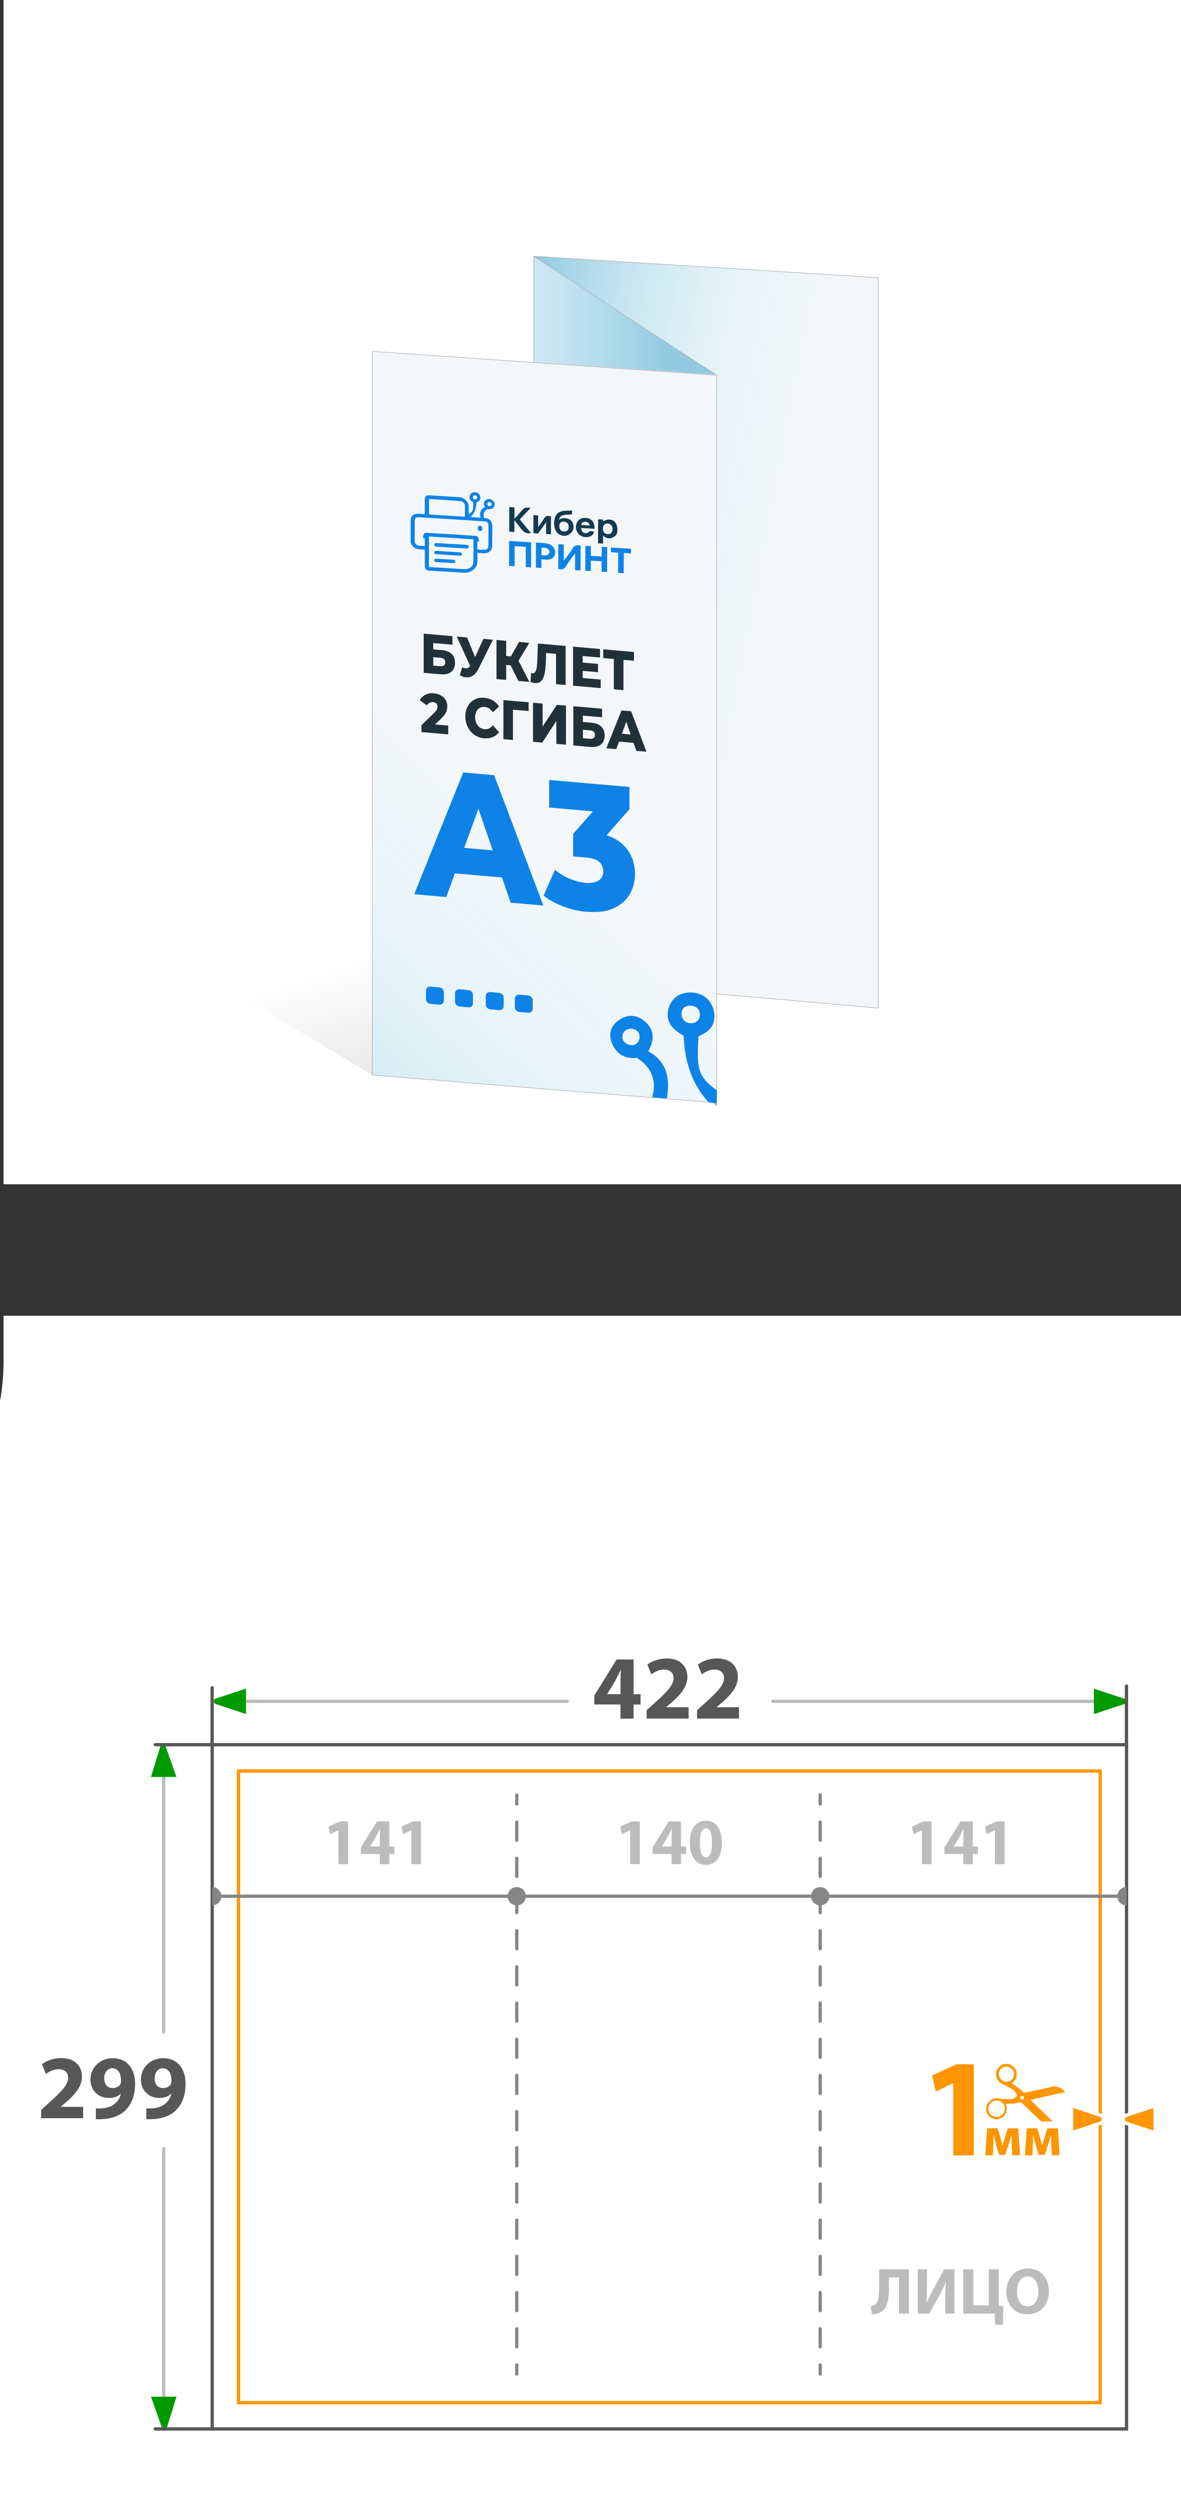 <?xml version="1.0" encoding="UTF-8"?>
<svg id="_Слой_2" data-name="Слой_2" xmlns="http://www.w3.org/2000/svg" xmlns:xlink="http://www.w3.org/1999/xlink" viewBox="0 0 179.54 380">
  <rect x="0" y="0" width="179.54" height="380" fill="#333333" stroke="none"/>
  <defs>
    <style>
      .cls-1 {
        stroke: #bcbcbc;
      }

      .cls-1, .cls-2, .cls-3, .cls-4, .cls-5, .cls-6 {
        fill: none;
      }

      .cls-1, .cls-7, .cls-3, .cls-8, .cls-9, .cls-4, .cls-5, .cls-6, .cls-10, .cls-11 {
        stroke-miterlimit: 10;
      }

      .cls-1, .cls-7, .cls-3, .cls-8, .cls-4, .cls-5, .cls-6 {
        stroke-width: .5px;
      }

      .cls-1, .cls-3, .cls-4, .cls-5, .cls-6 {
        stroke-linecap: round;
      }

      .cls-12 {
        fill: url(#_Безымянный_градиент_197);
      }

      .cls-13 {
        fill: #ff9500;
      }

      .cls-14 {
        fill: #20313a;
      }

      .cls-15 {
        fill: #009a00;
      }

      .cls-16, .cls-7, .cls-8 {
        fill: #fff;
      }

      .cls-17 {
        fill: #153950;
      }

      .cls-18 {
        fill: #0e83e7;
      }

      .cls-7 {
        stroke: #585858;
      }

      .cls-19 {
        fill: #0e82e7;
      }

      .cls-3, .cls-4 {
        stroke: #858585;
      }

      .cls-20 {
        clip-path: url(#clippath-1);
      }

      .cls-8 {
        stroke: #ff9500;
      }

      .cls-9 {
        fill: url(#_Безымянный_градиент_28);
      }

      .cls-9, .cls-10, .cls-11 {
        stroke: #b2b2b2;
        stroke-width: .09px;
      }

      .cls-21 {
        fill: #575757;
      }

      .cls-22 {
        fill: #f4f7f9;
      }

      .cls-23 {
        fill: #868686;
      }

      .cls-4 {
        stroke-dasharray: 2.75 2.75;
      }

      .cls-24 {
        fill: #bcbcbc;
      }

      .cls-5 {
        stroke: #868686;
      }

      .cls-6 {
        stroke: #575757;
      }

      .cls-10 {
        fill: url(#_Безымянный_градиент_28-3);
      }

      .cls-11 {
        fill: url(#_Безымянный_градиент_28-2);
      }

      .cls-25 {
        clip-path: url(#clippath);
      }
    </style>
    <clipPath id="clippath">
      <rect class="cls-2" x="148.04" y="313.69" width="13.95" height="8.74"/>
    </clipPath>
    <linearGradient id="_Безымянный_градиент_197" data-name="Безымянный градиент 197" x1="68.02" y1="141.81" x2="82.84" y2="189.22" gradientUnits="userSpaceOnUse">
      <stop offset="0" stop-color="#000" stop-opacity="0"/>
      <stop offset="1" stop-color="#000" stop-opacity=".25"/>
    </linearGradient>
    <linearGradient id="_Безымянный_градиент_28" data-name="Безымянный градиент 28" x1="139.86" y1="101.59" x2="72.28" y2="88.72" gradientUnits="userSpaceOnUse">
      <stop offset=".33" stop-color="#94eeff" stop-opacity="0"/>
      <stop offset=".48" stop-color="#7fdff6" stop-opacity=".06"/>
      <stop offset=".73" stop-color="#48b9de" stop-opacity=".2"/>
      <stop offset="1" stop-color="#0087bf" stop-opacity=".4"/>
    </linearGradient>
    <linearGradient id="_Безымянный_градиент_28-2" data-name="Безымянный градиент 28" x1="19.88" y1="103.5" x2="101.34" y2="103.5" xlink:href="#_Безымянный_градиент_28"/>
    <linearGradient id="_Безымянный_градиент_28-3" data-name="Безымянный градиент 28" x1="-881.46" y1="-311.81" x2="-958.8" y2="-199.7" gradientTransform="translate(952.07 518.41) rotate(9.13) scale(1.03 .94) skewX(-.67)" xlink:href="#_Безымянный_градиент_28"/>
    <clipPath id="clippath-1">
      <polygon class="cls-2" points="90.67 165.98 108.94 167.66 109.04 150.6 90.81 150.45 90.67 165.98"/>
    </clipPath>
  </defs>
  <g id="_Слой_1-2" data-name="Слой_1">
    <g>
      <rect class="cls-16" x=".54" width="179" height="180"/>
      <path class="cls-16" d="M.54,200v6.98c0,2.05-.19,4.04-.54,5.97v167.04h179.54v-180H.54Z"/>
      <g>
        <line class="cls-1" x1="24.88" y1="266.71" x2="24.88" y2="308.84"/>
        <line class="cls-1" x1="24.88" y1="326.59" x2="24.88" y2="369.18"/>
        <rect class="cls-7" x="32.26" y="265.18" width="139" height="104"/>
        <g>
          <rect class="cls-8" x="36.26" y="269.18" width="131" height="96"/>
          <g>
            <g>
              <path class="cls-13" d="M144.92,316.63h-.04l-2.64,1.26-.53-2.43,3.68-1.7h2.66v13.84h-3.13v-10.96Z"/>
              <path class="cls-13" d="M150.06,323.49h1.62l.44,1.55c.07.24.18.66.27,1.03h.03c.08-.28.21-.73.33-1.12l.45-1.46h1.61l.25,4.09h-1.18l-.07-1.64c0-.35-.03-.95-.04-1.43h-.02c-.16.54-.18.68-.39,1.34l-.54,1.67h-.93l-.49-1.62c-.11-.39-.24-.97-.33-1.36h-.03c-.02.51-.02,1.09-.04,1.43l-.07,1.62h-1.14l.28-4.09Z"/>
              <path class="cls-13" d="M156.08,323.49h1.62l.44,1.55c.07.24.18.66.27,1.03h.03c.08-.28.21-.73.33-1.12l.45-1.46h1.61l.25,4.09h-1.18l-.07-1.64c0-.35-.03-.95-.04-1.43h-.02c-.16.54-.18.68-.39,1.34l-.54,1.67h-.93l-.49-1.62c-.11-.39-.24-.97-.33-1.36h-.03c-.02.51-.02,1.09-.04,1.43l-.07,1.62h-1.14l.28-4.09Z"/>
              <g class="cls-25">
                <path class="cls-13" d="M160.34,318.33c.51-.11,1.03-.23,1.54-.34.01,0,.02,0,.04-.01h0s-.02-.05-.04-.07c-.17-.24-.39-.43-.66-.55-.24-.1-.5-.16-.75-.22-.09-.02-.18-.02-.27,0-.11,0-.22.03-.32.06-.88.19-1.76.38-2.64.57-.5.11-1,.21-1.5.32-.07.01-.12,0-.16-.05-.06-.07-.13-.14-.2-.21-.45-.45-.96-.8-1.49-1.13-.03-.02-.06-.03-.09-.05,0-.01,0-.02.01-.02.06-.05.11-.09.17-.14.35-.29.55-.65.59-1.1.07-.79-.5-1.45-1.1-1.62-.52-.15-.99-.07-1.42.24-.35.26-.56.62-.62,1.06-.09.69.28,1.27.77,1.59.13.08.27.14.41.21.4.19.8.39,1.18.61.38.22.65.53.8.94.05.13.03.17-.07.26-.3.24-.64.38-1.03.38-.54,0-1.08-.05-1.62-.11-.26-.03-.51-.03-.77.04-.68.19-1.14.73-1.19,1.42-.05.72.37,1.32.89,1.53.2.08.4.15.61.16.83.03,1.69-.61,1.64-1.7,0-.18-.07-.35-.13-.52-.01-.04-.03-.07-.04-.12.04,0,.07,0,.1,0,.69,0,1.37-.03,2.03-.21.06-.02.11-.02.17-.03.04,0,.07,0,.1.03.15.14.3.28.44.42.88.85,1.76,1.7,2.64,2.55.07.07.15.14.23.2.15.11.33.17.51.23.47.16.93.15,1.39-.04h0c-.18-.19-.37-.38-.55-.56-1.04-1.01-2.07-2.02-3.11-3.02-.06-.05-.11-.11-.17-.17.04-.01.07-.02.1-.03,1.18-.26,2.37-.52,3.55-.79ZM154.06,315.71c-.18.52-.84.83-1.41.65-.6-.19-.94-.85-.76-1.45.18-.56.83-.98,1.47-.73.29.06.5.26.66.53.18.33.16.65.04.99ZM151.72,321.75c-.2.05-.38-.01-.61-.08-.27-.03-.49-.22-.66-.48-.16-.26-.23-.54-.19-.85.1-.66.63-1.1,1.29-1.09.46.01.79.25,1.04.63.19.29.2.6.12.93-.13.53-.49.8-.99.93ZM155.3,319.12c-.15-.04-.24-.2-.19-.34.04-.15.2-.24.35-.2.14.04.24.22.2.37-.04.12-.22.21-.35.17Z"/>
              </g>
            </g>
            <g>
              <path class="cls-13" d="M162.9,320.05l4.47,1.48c.25.14.36.35.36.58s-.12.44-.31.55l-4.52,1.5v-4.12Z"/>
              <path class="cls-16" d="M163.15,320.4l4.14,1.37c.26.16.26.53,0,.68l-4.14,1.37v-3.42M162.65,319.7v4.81l.66-.22,4.14-1.37.05-.02.05-.03c.27-.16.43-.45.43-.77,0-.32-.16-.6-.43-.77l-.05-.03-.05-.02-4.14-1.37-.66-.22h0Z"/>
            </g>
            <g>
              <path class="cls-13" d="M171.13,322.69c-.25-.14-.36-.35-.36-.58,0-.23.12-.44.31-.55l4.52-1.5v4.12l-4.47-1.48Z"/>
              <path class="cls-16" d="M175.35,320.4v3.42l-4.14-1.37c-.26-.16-.26-.53,0-.68l4.14-1.37M175.85,319.7l-.66.22-4.14,1.37-.05.02-.05.03c-.27.16-.43.45-.43.77,0,.32.16.6.43.77l.05.03.05.02,4.14,1.37.66.22v-4.81h0Z"/>
            </g>
          </g>
        </g>
        <path class="cls-15" d="M24.6,368.96l-1.65-4.68h3.88l-1.45,4.68c-.18.29-.6.29-.77,0Z"/>
        <path class="cls-15" d="M25.17,265.4l1.65,4.68h-3.88l1.45-4.68c.18-.29.6-.29.77,0Z"/>
        <line class="cls-6" x1="32.26" y1="369.18" x2="23.6" y2="369.18"/>
        <g>
          <path class="cls-21" d="M6.26,321.95v-1.27l1.15-1.04c1.98-1.77,2.93-2.78,2.95-3.83,0-.73-.43-1.31-1.47-1.31-.77,0-1.45.39-1.92.73l-.59-1.49c.66-.51,1.73-.93,2.93-.93,2.05,0,3.15,1.19,3.15,2.81,0,1.52-1.08,2.72-2.39,3.88l-.83.69v.03h3.4v1.73h-6.37Z"/>
          <path class="cls-21" d="M14.57,320.45c.28.03.5.01.91,0,.65-.04,1.3-.22,1.77-.55.59-.4.98-1,1.13-1.67h-.03c-.4.4-1,.64-1.81.64-1.52,0-2.79-1.05-2.79-2.81s1.41-3.23,3.39-3.23c2.31,0,3.4,1.77,3.4,3.87,0,1.88-.59,3.24-1.58,4.15-.86.77-2.05,1.19-3.44,1.24-.34.03-.72.01-.95,0v-1.63ZM15.84,315.93c0,.77.43,1.44,1.27,1.44.58,0,.98-.26,1.18-.58.07-.14.1-.28.1-.54.01-.95-.35-1.89-1.33-1.89-.71,0-1.22.64-1.22,1.58Z"/>
          <path class="cls-21" d="M22.24,320.45c.28.03.5.01.91,0,.65-.04,1.3-.22,1.77-.55.59-.4.98-1,1.13-1.67h-.03c-.4.4-1,.64-1.81.64-1.52,0-2.79-1.05-2.79-2.81s1.41-3.23,3.39-3.23c2.31,0,3.4,1.77,3.4,3.87,0,1.88-.59,3.24-1.58,4.15-.86.77-2.05,1.19-3.44,1.24-.34.03-.72.01-.95,0v-1.63ZM23.51,315.93c0,.77.43,1.44,1.27,1.44.58,0,.98-.26,1.18-.58.07-.14.1-.28.1-.54.01-.95-.35-1.89-1.33-1.89-.71,0-1.22.64-1.22,1.58Z"/>
        </g>
        <g>
          <line class="cls-3" x1="124.69" y1="360.83" x2="124.69" y2="359.45"/>
          <line class="cls-4" x1="124.69" y1="356.7" x2="124.69" y2="275.58"/>
          <line class="cls-3" x1="124.69" y1="274.2" x2="124.69" y2="272.83"/>
        </g>
        <g>
          <line class="cls-3" x1="78.56" y1="360.83" x2="78.56" y2="359.45"/>
          <line class="cls-4" x1="78.56" y1="356.7" x2="78.56" y2="275.58"/>
          <line class="cls-3" x1="78.56" y1="274.2" x2="78.56" y2="272.83"/>
        </g>
        <g>
          <g>
            <path class="cls-24" d="M51.44,278.19h-.02l-1.24.59-.25-1.14,1.73-.8h1.25v6.5h-1.47v-5.15Z"/>
            <path class="cls-24" d="M57.74,283.34v-1.55h-2.88v-.99l2.45-3.96h1.87v3.81h.77v1.14h-.77v1.55h-1.44ZM57.74,280.65v-1.44c0-.39.02-.79.04-1.21h-.03c-.21.42-.39.8-.61,1.21l-.86,1.42v.02s1.46,0,1.46,0Z"/>
            <path class="cls-24" d="M62.54,278.19h-.02l-1.24.59-.25-1.14,1.73-.8h1.25v6.5h-1.47v-5.15Z"/>
          </g>
          <g>
            <path class="cls-24" d="M95.8,278.19h-.02l-1.24.59-.25-1.14,1.73-.8h1.25v6.5h-1.47v-5.15Z"/>
            <path class="cls-24" d="M102.09,283.34v-1.55h-2.88v-.99l2.45-3.96h1.87v3.81h.77v1.14h-.77v1.55h-1.44ZM102.09,280.65v-1.44c0-.39.02-.79.04-1.21h-.03c-.21.42-.39.8-.61,1.21l-.86,1.42v.02s1.46,0,1.46,0Z"/>
            <path class="cls-24" d="M109.75,280.06c0,2-.81,3.39-2.46,3.39s-2.42-1.51-2.43-3.35c0-1.89.79-3.37,2.47-3.37s2.42,1.55,2.42,3.33ZM106.39,280.1c0,1.49.36,2.2.94,2.2s.91-.74.91-2.22-.31-2.2-.92-2.2c-.55,0-.93.7-.93,2.22Z"/>
          </g>
          <g>
            <path class="cls-24" d="M138.19,344.91v6.74h-1.52v-5.49h-1.53v1.6c0,1.73-.22,3.07-1.24,3.67-.34.19-.8.33-1.34.33l-.19-1.23c.33-.04.6-.18.77-.36.41-.42.51-1.29.51-2.31v-2.95h4.54Z"/>
            <path class="cls-24" d="M140.93,344.91v2c0,1.08-.03,2.15-.08,3.05h.03c.36-.79.81-1.68,1.21-2.4l1.45-2.65h1.56v6.74h-1.4v-1.99c0-1.04.02-1.96.11-2.84h-.03c-.31.8-.75,1.69-1.15,2.4l-1.37,2.43h-1.73v-6.74h1.4Z"/>
            <path class="cls-24" d="M147.96,344.91v5.49h2.36v-5.49h1.52v5.54l.68.04-.07,2.86h-1.16l-.08-1.7h-4.77v-6.74h1.52Z"/>
            <path class="cls-24" d="M159.46,348.2c0,2.22-1.33,3.55-3.31,3.55s-3.17-1.51-3.17-3.44,1.3-3.53,3.28-3.53,3.2,1.55,3.2,3.42ZM154.6,348.28c0,1.33.62,2.26,1.64,2.26s1.62-.98,1.62-2.29c0-1.22-.57-2.26-1.62-2.26s-1.64.98-1.64,2.29Z"/>
          </g>
          <line class="cls-5" x1="169.87" y1="288.21" x2="33.6" y2="288.21"/>
          <circle class="cls-23" cx="78.56" cy="288.21" r="1.39"/>
          <circle class="cls-23" cx="124.69" cy="288.21" r="1.39"/>
          <path class="cls-23" d="M32.26,289.6c.77,0,1.39-.62,1.39-1.39s-.62-1.39-1.39-1.39v2.78Z"/>
          <path class="cls-23" d="M171.25,286.82c-.77,0-1.39.62-1.39,1.39s.62,1.39,1.39,1.39v-2.78Z"/>
          <g>
            <path class="cls-24" d="M140.15,278.19h-.02l-1.24.59-.25-1.14,1.73-.8h1.25v6.5h-1.47v-5.15Z"/>
            <path class="cls-24" d="M146.45,283.34v-1.55h-2.88v-.99l2.45-3.96h1.87v3.81h.77v1.14h-.77v1.55h-1.44ZM146.45,280.65v-1.44c0-.39.02-.79.04-1.21h-.03c-.21.42-.39.8-.61,1.21l-.86,1.42v.02s1.46,0,1.46,0Z"/>
            <path class="cls-24" d="M151.25,278.19h-.02l-1.24.59-.25-1.14,1.73-.8h1.25v6.5h-1.47v-5.15Z"/>
          </g>
        </g>
        <line class="cls-1" x1="34.17" y1="258.59" x2="86.21" y2="258.59"/>
        <path class="cls-15" d="M32.72,258.2l4.68-1.55v3.87l-4.68-1.55c-.29-.18-.29-.6,0-.77Z"/>
        <line class="cls-1" x1="169.54" y1="258.59" x2="117.49" y2="258.59"/>
        <path class="cls-15" d="M170.98,258.98l-4.68,1.55v-3.87l4.68,1.55c.29.18.29.6,0,.77Z"/>
        <polyline class="cls-6" points="23.6 265.18 32.25 265.18 32.25 256.53"/>
        <g>
          <path class="cls-21" d="M94.33,261.21v-2.14h-3.98v-1.37l3.39-5.47h2.58v5.27h1.06v1.58h-1.06v2.14h-1.99ZM94.33,257.5v-1.99c0-.54.03-1.09.06-1.67h-.04c-.29.58-.54,1.11-.84,1.67l-1.19,1.96v.03s2.02,0,2.02,0Z"/>
          <path class="cls-21" d="M98.3,261.21v-1.27l1.15-1.04c1.98-1.77,2.93-2.78,2.95-3.83,0-.73-.43-1.31-1.47-1.31-.77,0-1.45.39-1.92.73l-.59-1.49c.66-.51,1.73-.93,2.93-.93,2.05,0,3.15,1.19,3.15,2.81,0,1.52-1.08,2.72-2.39,3.88l-.83.69v.03h3.4v1.73h-6.37Z"/>
          <path class="cls-21" d="M105.97,261.21v-1.27l1.15-1.04c1.98-1.77,2.93-2.78,2.95-3.83,0-.73-.43-1.31-1.47-1.31-.77,0-1.45.39-1.92.73l-.59-1.49c.66-.51,1.73-.93,2.93-.93,2.05,0,3.15,1.19,3.15,2.81,0,1.52-1.08,2.72-2.39,3.88l-.83.69v.03h3.4v1.73h-6.37Z"/>
        </g>
        <line class="cls-6" x1="171.25" y1="264.92" x2="171.25" y2="256.26"/>
      </g>
      <polygon class="cls-12" points="105.85 137.09 133.53 153.23 108.4 150.96 56.61 163.41 2.73 131.09 2.73 77.21 105.85 137.09"/>
      <polygon class="cls-22" points="133.53 153.23 81.16 148.59 81.16 38.95 133.53 42.24 133.53 153.23"/>
      <polygon class="cls-9" points="81.16 148.59 81.16 38.95 133.52 42.21 133.53 153.23 81.16 148.59"/>
      <polygon class="cls-22" points="81.16 147.01 108.97 168.05 108.96 57.03 81.16 38.95 81.16 147.01"/>
      <polygon class="cls-11" points="81.16 147.01 108.97 168.05 108.96 57.03 81.16 38.95 81.16 147.01"/>
      <polygon class="cls-22" points="108.97 167.62 56.61 163.41 56.6 53.4 108.97 56.94 108.97 167.62"/>
      <polygon class="cls-10" points="56.6 163.4 56.6 53.4 108.96 57.03 108.97 167.62 56.6 163.4"/>
      <g>
        <path class="cls-14" d="M64.41,102.25v-5.94l4.37.38v1.3l-2.92-.25v.96l1.35.12c.64.06,1.12.25,1.46.58.34.33.5.79.5,1.37s-.19,1.04-.57,1.35c-.38.3-.91.43-1.59.37l-2.62-.23ZM65.87,101.17l1.06.09c.24.02.43-.02.56-.12.13-.1.2-.26.2-.47,0-.42-.25-.65-.76-.69l-1.06-.09v1.28Z"/>
        <path class="cls-14" d="M71.83,102l-2.39-5.25,1.56.14,1.64,3.99-.81,1.12ZM70.25,101.43c.29.12.53.17.72.15.19-.02.35-.15.5-.38l.26-.4.13-.15,1.63-3.55,1.44.13-2.17,4.4c-.21.43-.47.76-.77.99-.3.22-.62.34-.97.34-.35,0-.73-.1-1.11-.32l.35-1.21Z"/>
        <path class="cls-14" d="M75.48,103.21v-5.94l1.47.13v5.94l-1.47-.13ZM76.52,101.03v-1.36l1.9.17v1.36l-1.9-.17ZM78.67,100.7l-1.37-.29,1.61-2.84,1.55.14-1.79,2.99ZM78.81,103.5l-1.47-2.95,1.19-.69,1.95,3.79-1.67-.15Z"/>
        <path class="cls-14" d="M81.33,103.82c-.1,0-.21-.03-.32-.05-.11-.03-.23-.06-.36-.11l.08-1.37c.07.02.14.04.2.04.2.02.36-.06.46-.24.11-.17.18-.43.22-.76.04-.33.07-.72.08-1.16l.08-2.36,4.22.37v5.94l-1.46-.13v-4.98l.32.4-2.12-.18.3-.36-.04,1.35c-.01.58-.05,1.09-.1,1.55-.05.46-.14.84-.26,1.16-.12.32-.29.55-.5.7-.21.15-.48.22-.81.19Z"/>
        <path class="cls-14" d="M88.58,103.05l2.74.24v1.3l-4.2-.37v-5.94l4.1.36v1.3l-2.64-.23v3.34ZM88.48,100.7l2.43.21v1.26l-2.43-.21v-1.26Z"/>
        <path class="cls-14" d="M93.32,104.77v-4.98l.33.4-1.94-.17v-1.33l4.67.41v1.33l-1.93-.17.33-.34v4.98l-1.46-.13Z"/>
        <path class="cls-14" d="M64.08,111.27v-1.05l1.96-1.91c.14-.13.24-.26.31-.36.07-.11.11-.21.13-.3.02-.09.03-.18.03-.26,0-.19-.06-.35-.17-.46s-.28-.19-.5-.21c-.19-.02-.37.02-.53.1-.16.08-.3.21-.4.4l-1.1-.79c.19-.36.48-.63.84-.83.37-.19.81-.27,1.32-.22.4.04.76.14,1.06.31.3.17.54.4.71.69.17.29.26.61.26.98,0,.19-.02.38-.07.57-.04.19-.13.38-.26.58-.13.2-.32.42-.56.66l-1.55,1.49-.25-.62,2.83.25v1.33l-4.07-.35Z"/>
        <path class="cls-14" d="M73.62,112.22c-.41-.04-.8-.14-1.15-.32-.35-.18-.66-.42-.91-.72-.26-.3-.46-.64-.6-1.03-.14-.39-.22-.81-.22-1.26s.07-.86.22-1.22c.15-.36.35-.67.6-.93.26-.25.56-.44.91-.56.35-.12.73-.16,1.15-.12.48.04.92.18,1.3.4.38.23.7.53.95.91l-.94.89c-.17-.24-.35-.43-.56-.57-.2-.14-.43-.22-.68-.24-.21-.02-.41,0-.59.07-.18.06-.33.16-.46.3-.13.14-.23.31-.3.51-.07.2-.11.43-.11.69s.04.49.11.7c.07.22.17.4.3.56.13.16.28.29.46.38.18.1.38.15.59.17.25.02.47-.02.68-.12.2-.1.39-.26.56-.47l.94,1.05c-.26.33-.57.58-.95.74-.38.16-.81.22-1.3.18Z"/>
        <path class="cls-14" d="M76.53,112.35v-5.94l3.83.33v1.33s-2.71-.23-2.71-.23l.33-.34v4.98l-1.46-.13Z"/>
        <path class="cls-14" d="M81.03,112.75v-5.94l1.46.13v3.49l2.16-3.3,1.39.12v5.94l-1.46-.13v-3.48l-2.15,3.29-1.4-.12Z"/>
        <path class="cls-14" d="M87.16,113.28v-5.94l4.37.38v1.3l-2.92-.25v.96l1.35.12c.64.06,1.12.25,1.46.59.34.33.5.79.5,1.37s-.19,1.04-.57,1.35c-.38.3-.91.43-1.59.37l-2.62-.23ZM88.62,112.2l1.06.09c.24.02.43-.02.56-.12.13-.1.2-.26.2-.47,0-.42-.25-.65-.76-.69l-1.06-.09v1.28Z"/>
        <path class="cls-14" d="M92.18,113.72l2.31-5.74,1.46.13,2.32,6.14-1.54-.13-1.81-5.27.58.05-1.81,4.96-1.51-.13ZM93.44,112.67l.38-1.21,2.56.22.38,1.27-3.32-.29Z"/>
      </g>
      <g>
        <path class="cls-19" d="M62.97,135.92l7.45-18.51,4.7.41,7.48,19.81-4.97-.43-5.84-17.01,1.88.16-5.83,15.99-4.87-.42ZM67.05,132.56l1.23-3.89,8.25.72,1.23,4.1-10.71-.93Z"/>
        <path class="cls-19" d="M89.19,138.59c-1.17-.1-2.34-.37-3.51-.8-1.17-.43-2.18-.98-3.05-1.66l1.74-3.93c.67.57,1.43,1.03,2.25,1.37s1.64.55,2.42.62c.82.07,1.47-.05,1.95-.35.48-.3.72-.78.72-1.41,0-.57-.2-1.03-.6-1.41-.4-.37-1.06-.6-1.98-.68l-2-.17v-3.42l4.53-5.16.46,1.9-8.63-.75v-4.19l12.2,1.06v3.39l-4.53,5.16-2.34-1.71,1.3.11c2.1.18,3.7.86,4.79,2.02,1.08,1.16,1.63,2.58,1.63,4.26,0,1.09-.26,2.1-.78,3.02-.52.92-1.32,1.64-2.4,2.16-1.08.52-2.47.7-4.17.55Z"/>
      </g>
      <g>
        <path class="cls-19" d="M66.79,152.7l-1.34-.12c-.38-.03-.69-.36-.69-.73v-1.29c0-.37.31-.64.69-.6l1.34.12c.38.03.69.36.69.73v1.29c0,.37-.31.64-.69.6Z"/>
        <path class="cls-19" d="M71.21,153.1l-1.34-.12c-.38-.03-.69-.36-.69-.73v-1.29c0-.37.31-.64.69-.6l1.34.12c.38.03.69.36.69.73v1.29c0,.37-.31.64-.69.6Z"/>
        <path class="cls-19" d="M75.88,153.53l-1.34-.12c-.38-.03-.69-.36-.69-.73v-1.29c0-.37.31-.64.69-.6l1.34.12c.38.03.69.36.69.73v1.29c0,.37-.31.64-.69.6Z"/>
        <path class="cls-19" d="M80.3,153.93l-1.34-.12c-.38-.03-.69-.36-.69-.73v-1.29c0-.37.31-.64.69-.6l1.34.12c.38.03.69.36.69.73v1.29c0,.37-.31.64-.69.6Z"/>
      </g>
      <g>
        <g>
          <path class="cls-18" d="M88.27,82.92c0,1.26-.01,2.51-.02,3.78-.28-.02-.55-.03-.83-.05,0-.83,0-1.66.01-2.56-.5.71-1.01,1.33-1.42,2.01-.27.46-.64.49-1.14.38,0-1.25,0-2.5.01-3.77l.83.05c0,.79,0,1.59,0,2.47.5-.69,1.01-1.28,1.39-1.94.28-.48.67-.45,1.17-.36Z"/>
          <path class="cls-18" d="M89,82.96l.83.05c0,.5,0,.98,0,1.48.56.04,1.09.07,1.64.1,0-.49,0-.98,0-1.48.29.02.56.04.84.05,0,1.26-.01,2.51-.02,3.78-.27-.02-.53-.03-.83-.05,0-.52,0-1.04,0-1.58-.56-.04-1.09-.07-1.64-.1,0,.53,0,1.05,0,1.58-.29-.02-.55-.03-.84-.05,0-1.25.01-2.51.02-3.79Z"/>
          <path class="cls-18" d="M77.41,82.22c1.12.07,2.22.14,3.34.21,0,1.27,0,2.53-.01,3.8-.26-.02-.52-.03-.81-.05,0-1.01,0-2.03,0-3.06-.57-.04-1.12-.07-1.69-.11,0,1.02,0,2.03,0,3.06l-.84-.05c0-1.25,0-2.52,0-3.8Z"/>
          <path class="cls-18" d="M94.82,87.12c-.31-.02-.58-.04-.86-.05,0-1.02.01-2.03.02-3.06-.37-.02-.73-.05-1.1-.07v-.72c1.01.06,2.02.13,3.04.19,0,.23,0,.46,0,.71l-1.08-.07c0,1.03-.01,2.04-.02,3.07Z"/>
          <path class="cls-18" d="M83.4,82.67c-.63-.2-1.87-.17-1.92-.2,0,1.29,0,2.55-.01,3.81l.84.05c0-.43,0-.85,0-1.31.31.02.59.05.88.05.67,0,1.15-.4,1.2-.97.06-.68-.33-1.22-.99-1.43ZM83.44,84.16c-.27.39-1.02.24-1.12.21v-1.12c.15,0,.82-.07,1.1.32.14.19.14.41.02.59Z"/>
        </g>
        <g>
          <path class="cls-17" d="M80.71,81.03s-.02,0-.03,0c-.98.18-1.36-.54-1.82-1.13-.21-.27-.42-.54-.66-.84,0,.63,0,1.21,0,1.8l-.78-.05c0-1.24,0-2.49,0-3.74.26.02.52.03.79.05,0,.57,0,1.14,0,1.74.47-.52.91-1,1.34-1.5.29-.33,1.1-.16,1.13-.17-.6.63-1.12,1.19-1.66,1.75.57.7,1.12,1.38,1.68,2.07Z"/>
          <path class="cls-17" d="M81.09,78.29l.72.05c0,.55,0,1.11,0,1.78.35-.51.67-.92.92-1.36.24-.42.61-.36,1.03-.29,0,.91,0,1.82,0,2.74l-.74-.05c0-.56,0-1.11,0-1.77-.44.61-.82,1.15-1.22,1.7-.22-.01-.46-.03-.71-.05,0-.92,0-1.83,0-2.76Z"/>
          <path class="cls-17" d="M86.86,79.15c-.35-.41-1.41-.58-1.89-.13.27-1.08,1.29-.66,2-.87v-.56c-.34.01-.65.03-.97.04-.93.03-1.42.35-1.64,1.09-.1.34-.15.69-.11,1.04.07.64.24,1.25.97,1.56.6.25,1.15.12,1.65-.38.45-.44.42-1.28-.02-1.79ZM85.72,80.78c-.57-.05-.69-.46-.69-.88,0-.42.25-.63.72-.63.48.08.72.38.71.82-.01.42-.22.73-.73.69Z"/>
          <path class="cls-17" d="M93.54,79.4c-.42-.51-1.16-.58-1.85-.17,0-.08-.01-.17-.02-.26l-.74-.05c0,1.23-.01,2.43-.02,3.65.26.02.5.03.77.05,0-.4,0-.8,0-1.21.61.55,1.24.55,1.88.01.42-.35.4-1.49-.04-2.02ZM92.39,81.18c-.47-.03-.74-.33-.73-.83,0-.5.29-.81.73-.78.44.03.73.36.73.84,0,.51-.28.8-.73.77Z"/>
          <path class="cls-17" d="M89.3,78.76c-.91-.17-1.53.21-1.71,1.04-.16.76.3,1.57,1.02,1.77.81.23,1.5-.06,1.73-.74-.23-.04-.45-.08-.68-.12-.2.28-.46.4-.82.29-.41-.12-.44-.43-.5-.75.68.04,1.35.09,2.03.13.07-.86-.35-1.5-1.07-1.63ZM88.36,79.8c.09-.33.26-.54.65-.5.36.04.58.22.62.58-.42-.03-.84-.05-1.28-.08Z"/>
        </g>
        <g>
          <path class="cls-18" d="M71.54,78.58l1.49.1c-.11-.67-.04-1.3.7-1.6-.25-.46-.22-.84.18-1.1.32-.21.68-.16.98.08.33.25.41.59.24.92-.19.37-.54.48-.96.38-.59.28-.76.75-.6,1.35,1.06.07,1.28.64,1.28,1.55,0,.88-.01,1.75-.02,2.63,0,.8-.5,1.24-1.35,1.2-.29-.01-.58-.04-.92-.06,0,.55.06,1.08-.02,1.59-.12.86-1.05,1.49-2.03,1.43-1.74-.1-3.48-.22-5.23-.32-.48-.03-.7-.26-.7-.69,0-.83,0-1.66,0-2.5-.28-.02-.54-.03-.81-.05-.81-.05-1.34-.58-1.34-1.33,0-1,0-2,0-3.01,0-.73.44-1.11,1.23-1.06.3.02.59.04.91.06,0-.76,0-1.5,0-2.24,0-.45.23-.66.73-.63,1.51.1,3.03.2,4.54.29.74.05,1.42.73,1.41,1.41,0,.38,0,.77,0,1.13M71.28,78.12c.63-.38.71-.6.64-1.8-.44-.21-.63-.54-.51-.96.1-.35.38-.57.79-.55.4.02.7.25.8.62.13.48-.13.75-.55.93q-.07,1.47-.9,2.21M72.59,83.51c.35.02.67.06.99.06.41,0,.67-.2.67-.59.01-1.04.02-2.09,0-3.14,0-.3-.14-.56-.52-.59-3.37-.22-6.74-.44-10.11-.64-.35-.02-.57.14-.57.49,0,1.04,0,2.08,0,3.12,0,.35.19.62.55.7.32.07.66.05.98.07,0-.39,0-.8,0-1.17l-.25-.02c-.02-.4.04-.84.52-.81,2.49.12,4.98.29,7.47.46.34.02.43.32.49.61.04.21,0,.28-.25.26,0,.37.02.78.02,1.17ZM65.21,86.18c1.82.11,3.61.24,5.4.33.67.03,1.32-.41,1.34-.95.05-1.19.02-2.39.02-3.59l-6.76-.43v4.63ZM70.68,78.54c0-.56,0-1.09,0-1.63,0-.4-.31-.71-.66-.74-1.6-.14-3.2-.22-4.8-.33v2.35s5.46.35,5.46.35ZM72.53,75.61c0-.21-.14-.32-.34-.33-.17,0-.31.09-.31.28,0,.2.13.32.31.34.19.02.34-.13.33-.29ZM74.1,76.47c-.04.08-.03.17,0,.25.05.12.14.2.29.2.19,0,.36-.11.35-.28,0-.16-.15-.32-.36-.33-.14,0-.24.05-.28.15Z"/>
          <path class="cls-18" d="M73.32,80.34c.01.21-.09.39-.35.37-.25-.02-.34-.22-.34-.42,0-.21.09-.39.34-.38.25.02.35.19.34.43Z"/>
          <path class="cls-18" d="M68.65,82.67c.74.05,1.48.1,2.21.14.22.01.4.08.39.3,0,.19-.16.27-.38.26-1.48-.1-2.97-.19-4.45-.28-.19-.01-.38-.05-.38-.28,0-.24.16-.29.4-.27.74.05,1.48.1,2.21.14Z"/>
          <path class="cls-18" d="M68.13,84.35c-.58-.04-1.16-.07-1.74-.11-.18-.01-.36-.03-.37-.26,0-.21.16-.26.35-.25,1.17.07,2.34.14,3.5.22.18.01.36.08.35.29-.01.2-.17.23-.35.22-.58-.04-1.16-.07-1.74-.11Z"/>
          <path class="cls-18" d="M67.58,85.51c-.41-.03-.83-.05-1.24-.08-.16-.01-.29-.05-.31-.24-.02-.19.11-.28.28-.27.87.04,1.74.1,2.61.16.16.01.32.12.3.29-.01.17-.16.22-.34.21-.43-.03-.86-.05-1.29-.08Z"/>
        </g>
      </g>
      <g class="cls-20">
        <g>
          <path class="cls-18" d="M157.92,178.55c-.01-4-3.01-6.53-8.21-7.03-1.9-.18-3.77-.35-5.74-.53,0-3.94,0-7.76,0-11.58,0-2.34-1.38-3.54-4.39-3.62-8.6-.22-16.6-.48-24.04-.69-2.89-.08-5.54,1.82-6.31,4.21,1.16-.66,2.25,1.16,1.08,1.86.13-.08.2-.13.23-.16.02-.03.03-.03,0,0-.03.03-.08.11-.07.21.02.2-.04.41-.04.61,0,.39.02.78.04,1.18.02.38.13.77.21,1.16.1.17.15.34.15.53-.01.12-.03.24-.06.36,0,.05-.02.09-.04.14-.02.05-.04.1-.07.15-.02.04-.03.08-.05.12-.21.41-.58.52-.95.45-.13,0-.26-.02-.39-.06-.1-.03-.21-.09-.31-.15,0,0,0,0,0,.01-2.77-2.06-3.11-3.06-2.77-8.24,1.93-.7,2.79-2.08,2.29-3.98-.41-1.59-1.66-2.61-3.42-2.65-1.71-.04-2.95.83-3.41,2.38-.57,1.96.53,3.25,2.28,4.19q.25,6.35,3.81,10.13c.13.05.24.13.33.23.06.07.11.15.17.22.1.17.15.35.15.53-.01.09-.03.18-.04.27-.05.17-.15.31-.29.42,0,0,0,0,0,0-.06.05-.12.09-.19.12-.13.07-.28.11-.45.11-.02,0-.04,0-.06,0-.03,0-.06,0-.1,0-.29-.03-.51-.14-.68-.29-.33-.18-.52-.49-.57-.81-.2.23-.52.37-.87.34-.65-.06-1.29-.11-1.93-.17-.21-.02-.4-.1-.57-.22-.08.01-.17.01-.26,0-.35-.03-.6-.19-.77-.41-.05-.05-.1-.11-.13-.18-.12-.23-.18-.51-.11-.75h0c.48-2.79.21-5.5-2.82-7.17,1.02-1.8.93-3.4-.66-4.67-1.25-.99-2.65-.91-3.85-.04-1.25.9-1.59,2.22-.94,3.66.72,1.59,2.06,2.24,3.7,2.04,2.35,1.47,3.03,3.55,2.36,5.98,0,0,0,0,0,0,0,.17-.04.34-.11.49-.11.24-.23.41-.47.54-.23.12-.52.1-.77.02-.24-.08-.47-.29-.59-.5-.07-.13-.13-.32-.13-.5-2.45.45-3.03,2.47-3.05,5.53-.03,3.61-.03,7.23-.05,10.86-.02,3.33,1.88,5.67,5.33,6.45.15.03.3.07.45.1-.3-.31-.44-.76-.34-1.11,0-.05-.01-.1-.02-.16,0,0,0-.02,0-.02.01-.07.02-.15.03-.22,0-.03,0-.05,0-.08-.02-.28.11-.5.31-.63-.26-.06-.52-.12-.78-.19-1.65-.45-2.66-1.56-2.67-3.2-.02-4.38.02-8.75.11-13.1.02-1.24.56-2.25,2.09-2.09,14.59,1.5,31.59,3.27,51.62,5.39,2.25.24,3.75,1.33,3.75,3.26,0,5.64.03,11.3.03,16.96,0,1.91-1.23,3.09-3.63,2.93-2.06-.13-4.19-.78-6.24-1.19,0-2.06,0-4.2,0-6.11l1.55.27c.15-2.05-.25-4.45-3.23-4.95-14.23-2.38-26.85-4.27-38.11-5.95-1.45-.22-1.83.99-2.08,2.17-.18.85,0,1.2,1.04,1.38-.01,1.6-.1,3.37-.11,5.05-.65-.13-1.27-.24-1.88-.35.13.16.21.32.25.5.03.05.05.11.06.17.04.14.05.27.02.4,0,.07-.02.13-.04.18-.01.18-.04.35-.09.51-.06.21-.2.36-.38.44.67.14,1.37.28,2.14.45-.02,2.38-.28,4.63,0,6.93.49,3.92,4.5,8.05,8.97,9.33,8.44,2.41,17.61,4.95,27.59,7.78,2.91.83,4.24.06,4.24-2.23-.01-4.38,0-8.75,0-13.17,1.75.37,3.41.72,5.1,1.08,5.3,1.12,8.91-.85,8.9-5.02-.01-5.55-.04-11.09-.05-16.62ZM105.02,155.52c-.83,0-1.42-.69-1.41-1.37,0-.91.6-1.34,1.44-1.29.73.05,1.33.49,1.34,1.32.01.86-.56,1.34-1.36,1.34ZM97.12,158.15c-.2.46-.58.75-1.15.71-.74-.05-1.4-.61-1.36-1.31.04-.66.58-1.26,1.42-1.19.54.05.93.31,1.11.76.14.33.12.71-.02,1.03ZM140.21,170.62l-28.57-2.65c.01-2.49,0-4.9.05-7.31.04-1.79,1.45-3.01,3.11-2.98,7.83.13,16.29.6,25.41.98v11.96ZM140.23,211.8c-10.42-2.8-19.82-5.25-28.47-7.69-3.08-.87-5.92-3.76-6-6.19-.18-5.31,0-10.55.03-15.81l34.44,5.73v23.96Z"/>
          <path class="cls-18" d="M100.13,173.83c-.07.9.34,1.72,1.41,1.86,1.04.14,1.43-.64,1.44-1.54,0-.89-.35-1.76-1.42-1.89-1.02-.12-1.45.54-1.44,1.57Z"/>
          <path class="cls-18" d="M121.32,188.97c-3.67-.68-7.21-1.33-10.63-1.99-1.01-.19-1.8-.07-1.77.92.03.87.71,1.4,1.71,1.59,7.01,1.37,14.52,2.87,22.58,4.47,1.09.21,2.16.28,2.18-.88.02-1.23-.94-1.69-2.25-1.92-4.08-.73-8.01-1.48-11.8-2.19Z"/>
          <path class="cls-18" d="M123.94,197.7c3.05.68,6.19,1.39,9.42,2.11,1.02.23,2.08.41,2.1-.73.02-1.08-.93-1.58-1.99-1.81-6.41-1.38-12.47-2.67-18.21-3.87-.86-.18-1.72-.12-1.65.89.06.91.8,1.27,1.67,1.47,2.81.62,5.7,1.27,8.67,1.94Z"/>
          <path class="cls-18" d="M126.81,204.21c2.23.56,4.5,1.13,6.82,1.71.94.24,1.68.24,1.79-.66.11-.95-.64-1.59-1.59-1.83-4.82-1.21-9.45-2.32-13.89-3.33-.8-.18-1.57.11-1.5.94.06.82.8,1.28,1.69,1.5,2.18.53,4.4,1.1,6.67,1.67Z"/>
        </g>
      </g>
    </g>
  </g>
</svg>